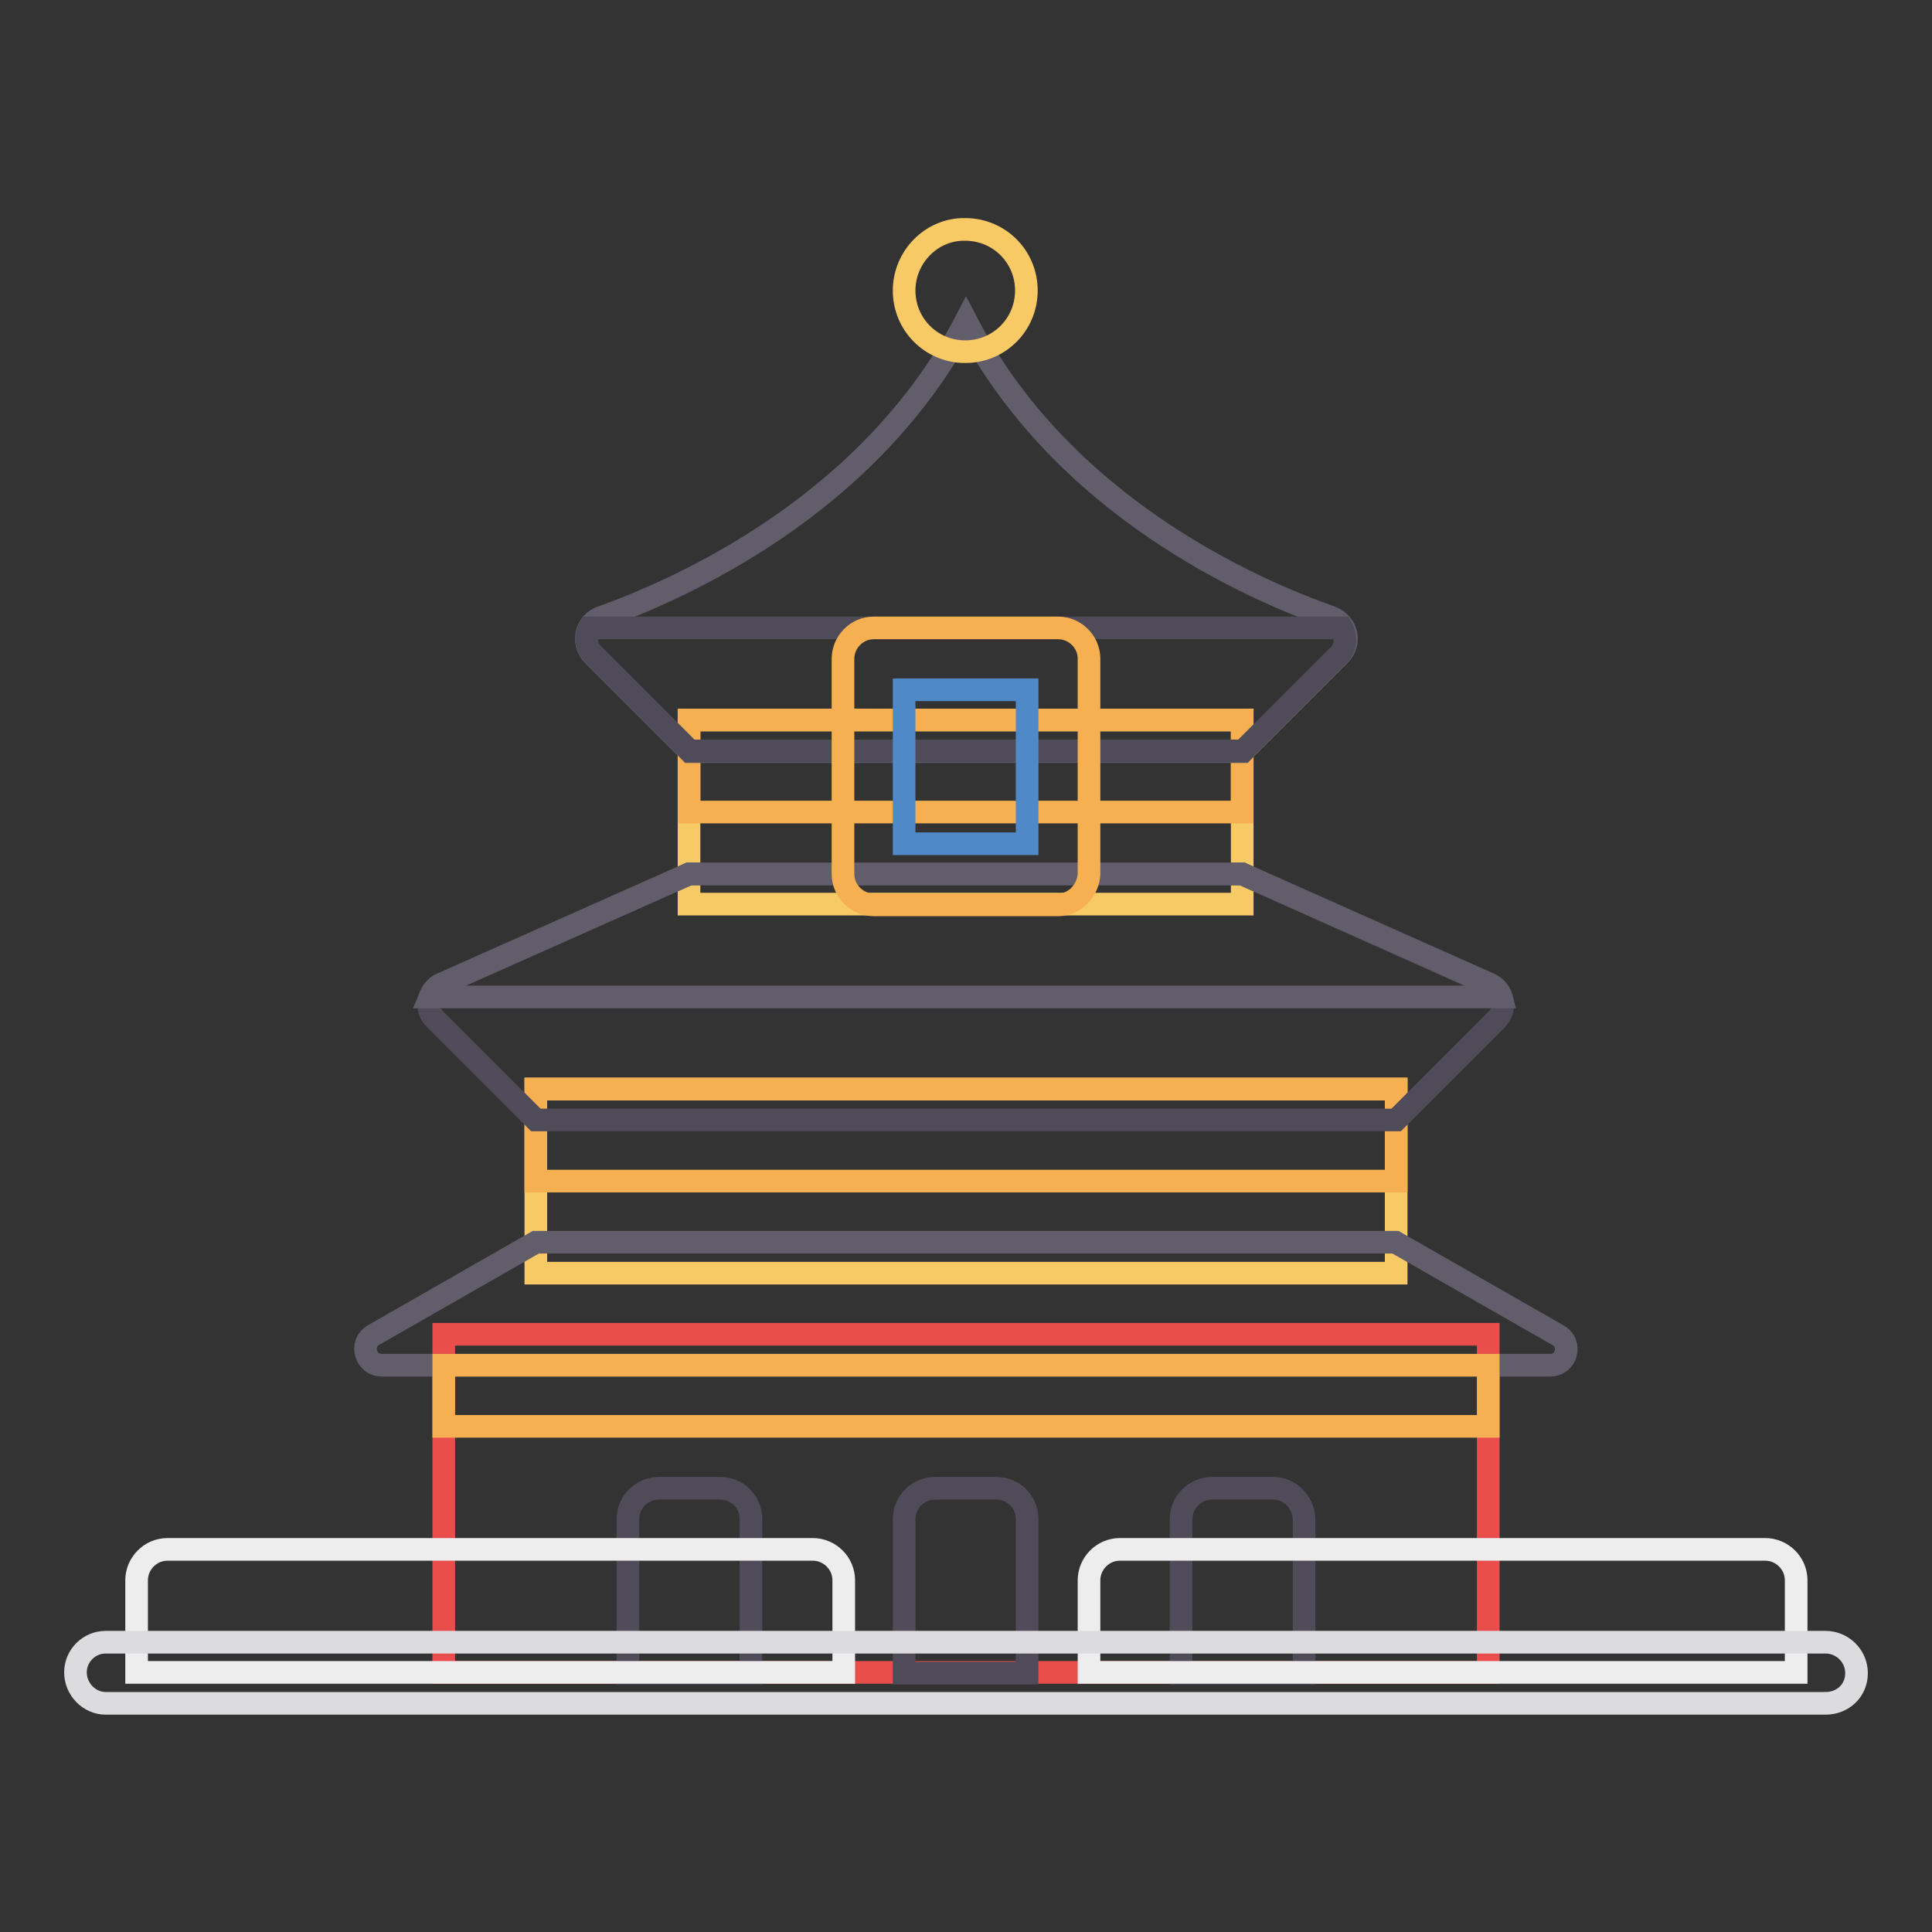 <?xml version="1.0" encoding="utf-8"?>
<!-- Svg Vector Icons : http://www.onlinewebfonts.com/icon -->
<!DOCTYPE svg PUBLIC "-//W3C//DTD SVG 1.1//EN" "http://www.w3.org/Graphics/SVG/1.1/DTD/svg11.dtd">
<svg version="1.1" xmlns="http://www.w3.org/2000/svg" xmlns:xlink="http://www.w3.org/1999/xlink" x="0px" y="0px" viewBox="0 0 256 256" enable-background="new 0 0 256 256" xml:space="preserve">
<rect x="0" y="0" width="256" height="256" fill="#333333" stroke="none"/>
<g> <path stroke-width="3" fill-opacity="0" stroke="#f7ca66"  d="M91.3,95.4h73.3v24.4H91.3V95.4z"/> <path stroke-width="3" fill-opacity="0" stroke="#e94e4c"  d="M58.8,176.8h138.4v44.8H58.8V176.8z"/> <path stroke-width="3" fill-opacity="0" stroke="#f7ca66"  d="M71,144.3h114v24.4H71V144.3z"/> <path stroke-width="3" fill-opacity="0" stroke="#f6b052"  d="M71,144.3h114v12.2H71V144.3z M91.3,95.4h73.3v12.2H91.3V95.4z"/> <path stroke-width="3" fill-opacity="0" stroke="#615d6a"  d="M206.4,176.9l-21.5-12.3H71l-21.5,12.3c-1.9,1.1-1.1,4,1.1,4h154.8C207.6,180.9,208.4,178,206.4,176.9 L206.4,176.9z M128,42.5C115.2,67.1,90,78.1,79.7,81.8c-2.1,0.7-2.7,3.4-1.1,5l12.8,12.8h73.3l12.8-12.8c1.6-1.6,1-4.2-1.1-5 C165.9,78.1,140.7,67.1,128,42.5z"/> <path stroke-width="3" fill-opacity="0" stroke="#f7ca66"  d="M119.8,38.5c0,4.5,3.6,8.1,8.1,8.1c4.5,0,8.1-3.6,8.1-8.1c0,0,0,0,0,0c0-4.5-3.6-8.1-8.1-8.1 C123.5,30.3,119.8,34,119.8,38.5C119.8,38.5,119.8,38.5,119.8,38.5z"/> <path stroke-width="3" fill-opacity="0" stroke="#504b59"  d="M164.6,115.8H91.3l-32.8,14.6c-1.8,0.8-2.3,3.2-0.9,4.6L71,148.4h114l13.3-13.3c1.4-1.4,1-3.8-0.9-4.6 L164.6,115.8L164.6,115.8z"/> <path stroke-width="3" fill-opacity="0" stroke="#615d6a"  d="M198.9,132.1c-0.2-0.7-0.7-1.3-1.5-1.7l-32.8-14.6H91.3l-32.8,14.6c-0.8,0.3-1.2,1-1.5,1.7H198.9 L198.9,132.1L198.9,132.1z"/> <path stroke-width="3" fill-opacity="0" stroke="#504b59"  d="M177.8,83.2H78.1c-0.6,1.1-0.5,2.5,0.5,3.5l12.8,12.8h73.3l12.8-12.8C178.4,85.7,178.4,84.3,177.8,83.2z"/> <path stroke-width="3" fill-opacity="0" stroke="#f6b052"  d="M58.8,180.9h138.4v8.1H58.8V180.9z M140.2,119.9h-24.4c-2.2,0-4.1-1.8-4.1-4.1V87.3c0-2.2,1.8-4.1,4.1-4.1 h24.4c2.2,0,4.1,1.8,4.1,4.1v28.5C144.2,118,142.4,119.9,140.2,119.9z"/> <path stroke-width="3" fill-opacity="0" stroke="#5089c8"  d="M119.8,91.4h16.3v20.4h-16.3V91.4z"/> <path stroke-width="3" fill-opacity="0" stroke="#504b59"  d="M132,197.2h-8.1c-2.2,0-4.1,1.8-4.1,4.1v20.4h16.3v-20.4C136.1,199,134.3,197.2,132,197.2L132,197.2z  M95.4,197.2h-8.1c-2.2,0-4.1,1.8-4.1,4.1v20.4h16.3v-20.4C99.5,199,97.7,197.2,95.4,197.2L95.4,197.2z M168.7,197.2h-8.1 c-2.2,0-4.1,1.8-4.1,4.1v20.4h16.3v-20.4C172.7,199,170.9,197.2,168.7,197.2C168.7,197.2,168.7,197.2,168.7,197.2z"/> <path stroke-width="3" fill-opacity="0" stroke="#ededee"  d="M111.7,221.6H18.1v-12.2c0-2.2,1.8-4.1,4.1-4.1h85.5c2.2,0,4.1,1.8,4.1,4.1V221.6z M237.9,221.6h-93.6 v-12.2c0-2.2,1.8-4.1,4.1-4.1h85.5c2.2,0,4.1,1.8,4.1,4.1V221.6z"/> <path stroke-width="3" fill-opacity="0" stroke="#dcdbde"  d="M241.9,225.7H14c-2.2,0-4-1.9-4-4.1c0-2.2,1.8-4,4-4h227.9c2.2,0,4.1,1.8,4.1,4.1S244.2,225.7,241.9,225.7 L241.9,225.7L241.9,225.7z"/></g>
</svg>